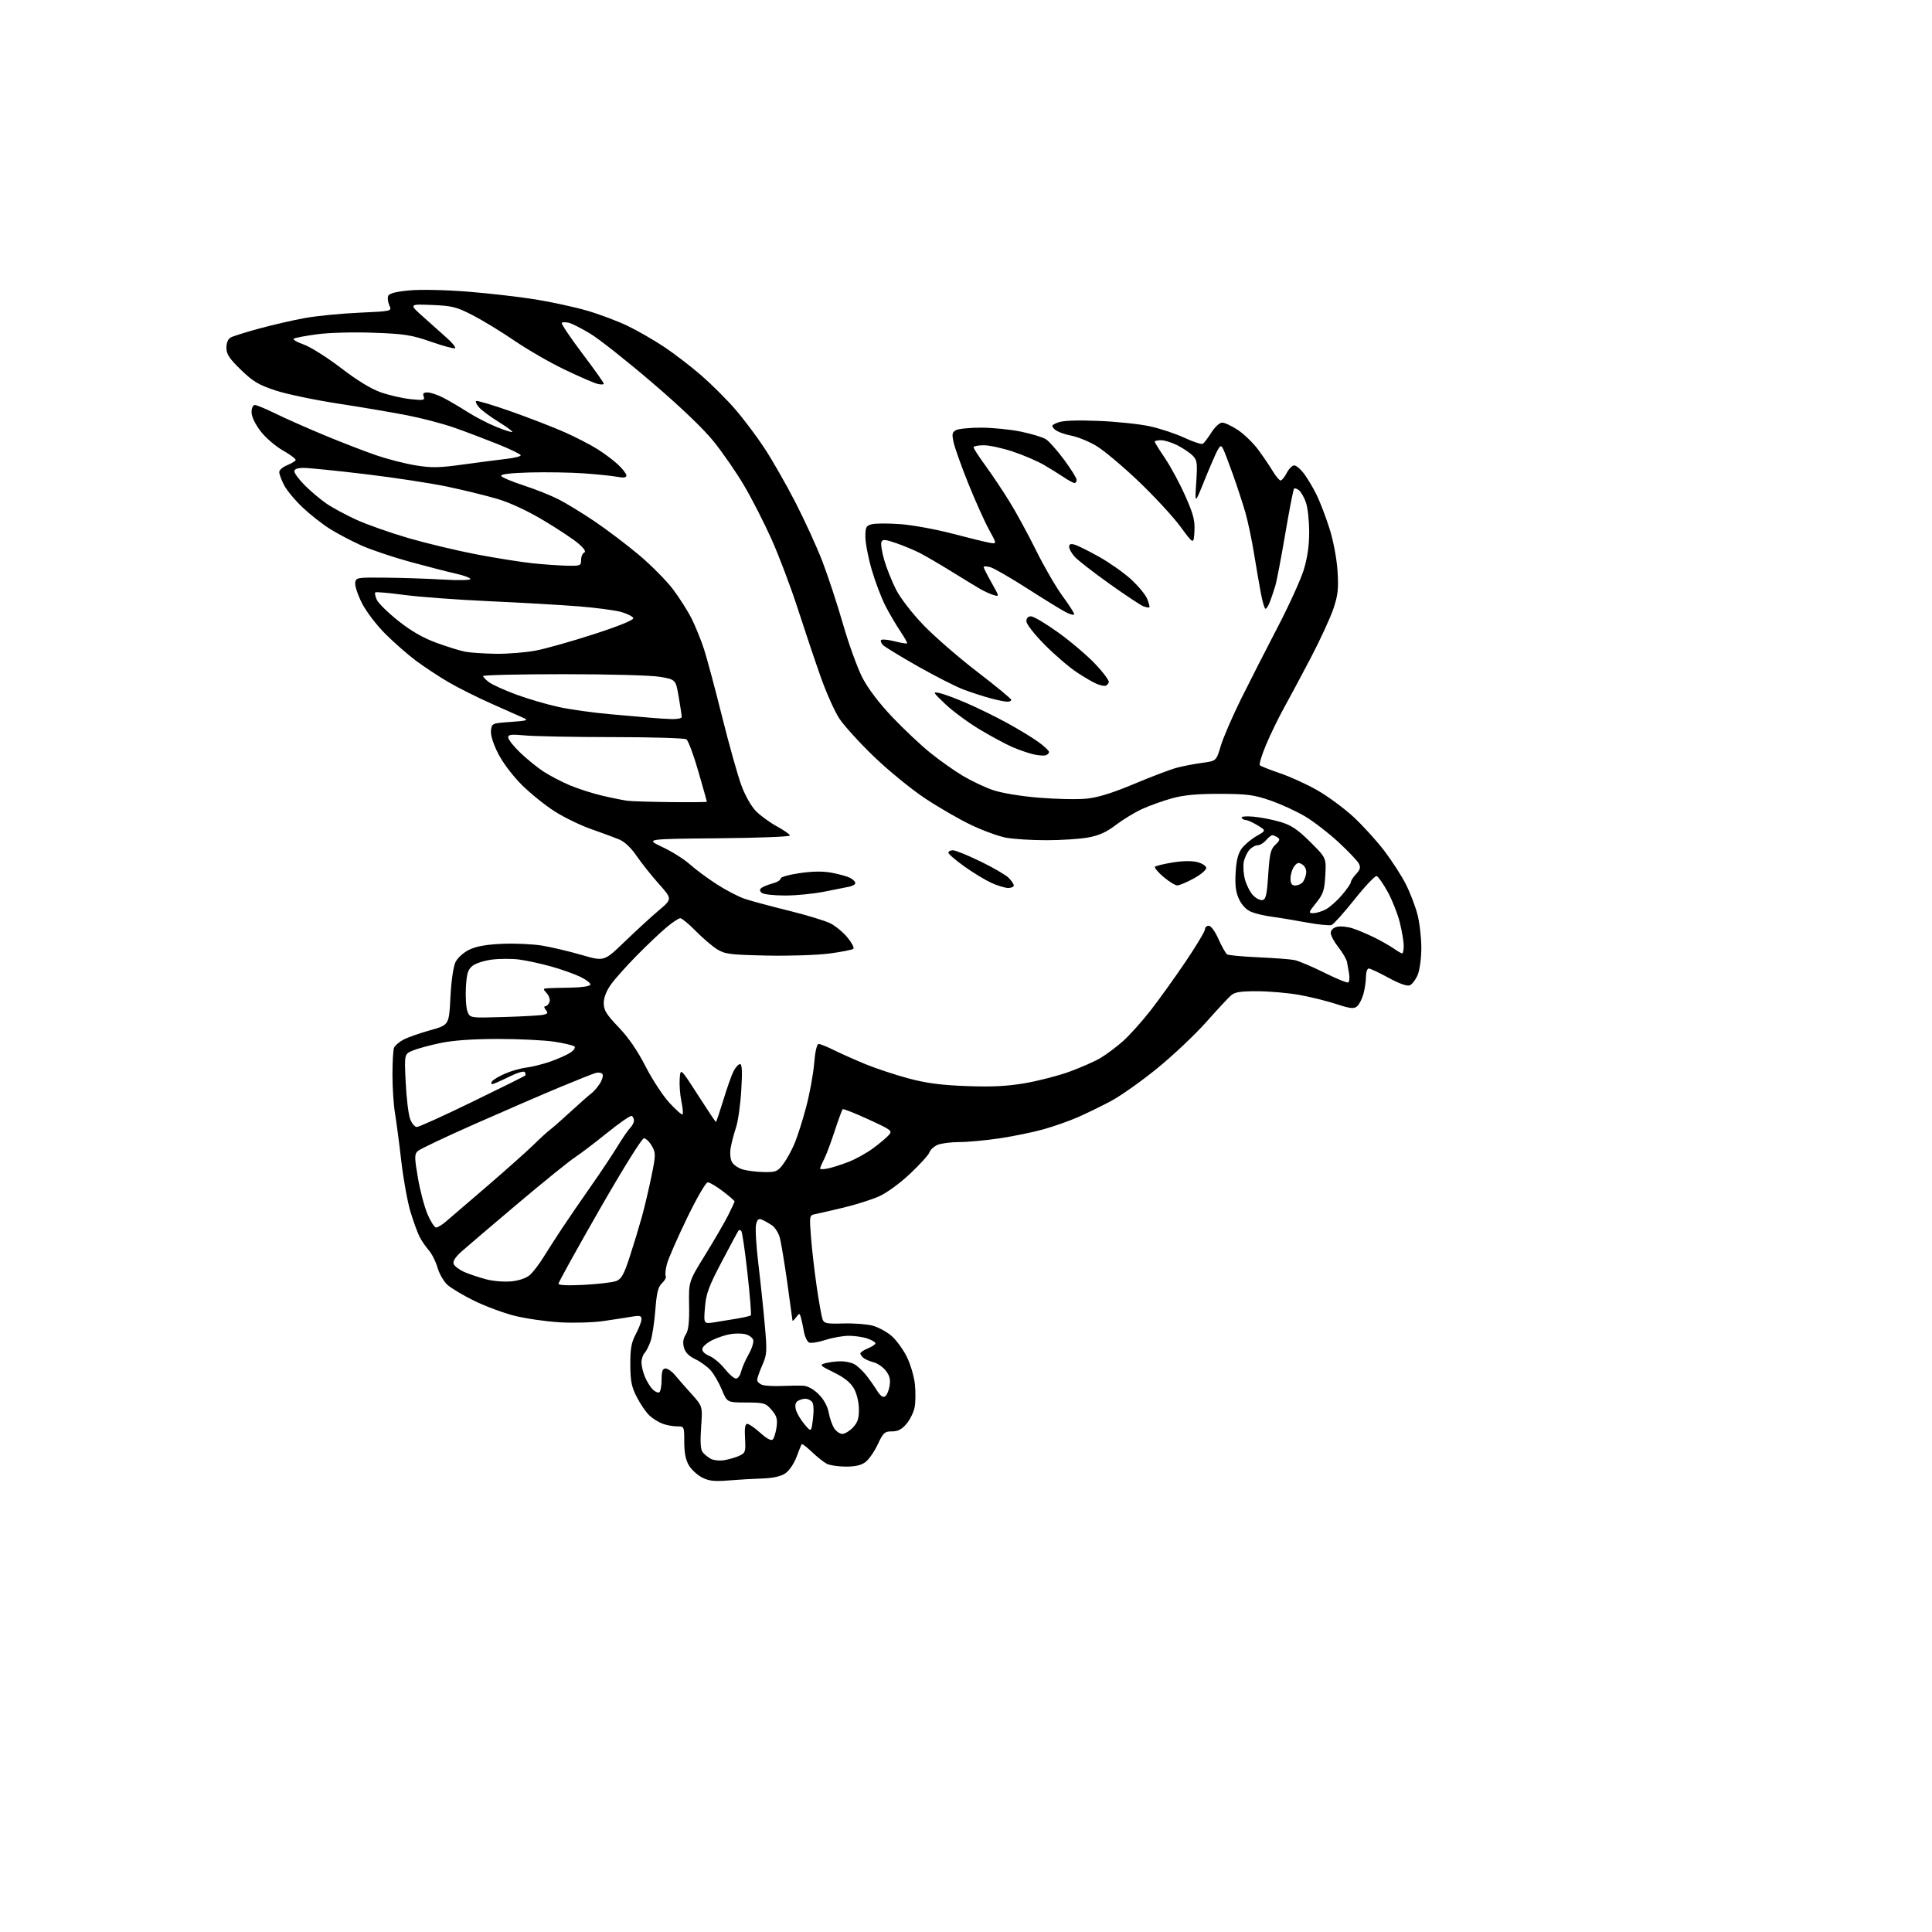<?xml version="1.0" encoding="UTF-8" standalone="no"?>
<svg 
  version="1.1" 
  xmlns="http://www.w3.org/2000/svg" 
  xmlns:xlink="http://www.w3.org/1999/xlink" 
  xmlns:svg="http://www.w3.org/2000/svg"
  xmlns:rdf="http://www.w3.org/1999/02/22-rdf-syntax-ns#"
  xmlns:cc="http://creativecommons.org/ns#"
  xmlns:dc="http://purl.org/dc/elements/1.1/"
  viewBox="0 0 768 768"
  width="768"
  height="768"
>
<style>svg {background-color: white; }</style>"
<path stroke="none" fill="black" fill-rule="evenodd" d="M289.50,588.51C284.00,588.96 281.78,588.71 279.12,587.35C277.26,586.40 274.90,584.25 273.88,582.56C272.58,580.44 272.01,577.59 272.00,573.25C272.00,567.00 272.00,567.00 269.07,567.00C267.45,567.00 264.86,566.52 263.32,565.93C261.77,565.35 259.44,563.88 258.15,562.68C256.86,561.48 254.63,558.25 253.21,555.50C251.06,551.37 250.60,549.11 250.56,542.50C250.53,536.08 250.96,533.67 252.76,530.29C253.99,527.97 255.00,525.33 255.00,524.41C255.00,523.03 254.34,522.85 251.25,523.38C249.19,523.73 244.12,524.52 240.00,525.12C235.84,525.73 228.05,525.96 222.50,525.64C217.00,525.31 208.90,524.14 204.50,523.03C200.10,521.92 192.88,519.23 188.45,517.06C184.02,514.88 179.22,512.01 177.78,510.67C176.33,509.33 174.59,506.27 173.91,503.87C173.22,501.47 171.67,498.38 170.45,497.00C169.23,495.62 167.55,493.15 166.72,491.50C165.89,489.85 164.27,485.35 163.11,481.50C161.96,477.65 160.34,468.65 159.51,461.50C158.69,454.35 157.56,445.80 157.01,442.50C156.46,439.20 156.01,432.37 156.01,427.33C156.00,422.29 156.28,417.44 156.62,416.54C156.96,415.65 158.65,414.19 160.37,413.28C162.09,412.38 166.88,410.69 171.00,409.54C178.50,407.44 178.50,407.44 179.05,396.47C179.37,390.04 180.20,384.26 181.05,382.50C181.88,380.77 184.20,378.67 186.50,377.54C189.30,376.17 193.26,375.46 199.67,375.18C204.72,374.95 211.92,375.29 215.67,375.92C219.43,376.56 226.47,378.23 231.33,379.64C240.16,382.20 240.16,382.20 248.33,374.32C252.82,369.99 258.92,364.40 261.87,361.90C267.25,357.35 267.25,357.35 261.87,351.32C258.92,348.01 254.94,343.00 253.03,340.20C250.83,336.97 248.27,334.57 246.03,333.65C244.09,332.85 239.12,331.02 235.00,329.58C230.88,328.14 224.41,325.01 220.63,322.63C216.85,320.24 210.94,315.49 207.49,312.07C203.83,308.43 199.89,303.23 198.03,299.56C196.04,295.65 194.97,292.19 195.17,290.39C195.49,287.54 195.62,287.49 203.00,286.98C209.57,286.52 210.19,286.31 208.00,285.34C206.62,284.72 200.93,282.19 195.34,279.71C189.76,277.23 182.10,273.40 178.34,271.20C174.57,269.00 168.79,265.19 165.49,262.75C162.20,260.30 156.66,255.46 153.19,251.99C149.65,248.46 145.56,243.08 143.88,239.76C142.23,236.50 141.02,232.85 141.19,231.66C141.49,229.57 141.91,229.50 153.50,229.63C160.10,229.70 170.34,230.04 176.25,230.39C182.16,230.75 187.00,230.65 187.00,230.18C187.00,229.70 184.41,228.74 181.25,228.04C178.09,227.33 169.88,225.22 163.00,223.34C156.12,221.46 147.35,218.50 143.50,216.76C139.65,215.02 134.07,212.08 131.11,210.22C128.14,208.36 123.25,204.52 120.25,201.68C117.25,198.84 113.94,194.84 112.90,192.80C111.85,190.75 111.00,188.44 111.00,187.66C111.00,186.88 112.36,185.68 114.02,184.99C115.68,184.30 117.26,183.39 117.52,182.97C117.78,182.54 115.56,180.81 112.57,179.13C109.52,177.41 105.57,174.01 103.57,171.39C101.40,168.55 100.00,165.59 100.00,163.86C100.00,162.17 100.54,161.00 101.31,161.00C102.03,161.00 105.76,162.55 109.60,164.44C113.44,166.33 122.19,170.20 129.04,173.05C135.89,175.89 145.10,179.45 149.50,180.96C153.90,182.48 160.92,184.28 165.09,184.97C171.51,186.03 174.46,185.98 184.09,184.65C190.37,183.78 198.09,182.78 201.25,182.42C204.41,182.06 207.00,181.42 207.00,180.99C207.00,180.56 202.84,178.54 197.75,176.50C192.66,174.46 184.90,171.52 180.50,169.98C176.10,168.44 167.78,166.25 162.00,165.12C156.22,163.98 143.85,161.88 134.50,160.45C125.15,159.02 113.90,156.66 109.50,155.21C102.80,153.00 100.57,151.67 95.75,146.99C91.14,142.51 90.00,140.78 90.00,138.24C90.00,136.24 90.65,134.72 91.75,134.13C92.71,133.62 97.84,132.02 103.15,130.57C108.45,129.13 116.55,127.26 121.15,126.43C125.74,125.59 135.42,124.64 142.66,124.31C155.82,123.71 155.82,123.71 154.78,121.42C154.21,120.16 153.99,118.47 154.30,117.66C154.70,116.63 157.24,115.96 162.68,115.45C167.20,115.02 177.04,115.23 186.00,115.94C194.53,116.62 206.68,118.02 213.00,119.05C219.32,120.08 228.46,122.07 233.30,123.47C238.14,124.87 245.34,127.57 249.30,129.46C253.26,131.35 259.88,135.14 264.00,137.89C268.12,140.64 274.81,145.78 278.87,149.32C282.92,152.85 288.92,158.84 292.20,162.62C295.48,166.40 300.69,173.32 303.77,177.98C306.86,182.65 312.39,192.33 316.08,199.48C319.77,206.64 324.61,217.22 326.85,223.00C329.08,228.78 332.79,240.03 335.08,248.00C337.37,255.97 340.87,265.62 342.84,269.43C345.11,273.80 349.49,279.56 354.74,285.08C359.31,289.89 366.08,296.26 369.78,299.24C373.47,302.23 379.28,306.33 382.68,308.37C386.08,310.40 391.48,312.96 394.68,314.06C398.08,315.23 405.70,316.50 413.00,317.10C419.87,317.67 428.43,317.84 432.00,317.47C436.50,317.01 442.35,315.19 451.00,311.55C457.88,308.65 465.52,305.77 468.00,305.13C470.48,304.49 474.98,303.64 478.00,303.23C483.50,302.48 483.50,302.48 485.28,296.49C486.26,293.20 489.96,284.65 493.51,277.50C497.06,270.35 503.59,257.56 508.01,249.08C512.43,240.59 517.03,230.47 518.24,226.58C519.72,221.78 520.42,216.92 520.42,211.50C520.42,207.10 519.85,201.85 519.16,199.83C518.46,197.81 517.23,195.61 516.42,194.94C515.61,194.27 514.71,193.96 514.41,194.26C514.11,194.55 512.54,202.60 510.92,212.15C509.30,221.69 507.50,231.07 506.92,233.00C506.33,234.93 505.38,237.74 504.81,239.25C504.23,240.76 503.44,242.00 503.06,242.00C502.68,242.00 501.84,239.19 501.20,235.75C500.56,232.31 499.32,225.11 498.44,219.74C497.57,214.37 496.04,207.17 495.06,203.74C494.07,200.31 491.85,193.52 490.12,188.65C488.39,183.78 486.59,179.09 486.11,178.24C485.38,176.92 485.04,177.06 483.93,179.09C483.21,180.42 480.89,185.78 478.78,191.00C474.94,200.50 474.94,200.50 475.52,191.80C476.04,183.98 475.89,182.89 474.09,181.09C472.99,179.99 470.28,178.16 468.08,177.04C465.88,175.92 462.94,175.00 461.54,175.00C460.14,175.00 459.00,175.25 459.00,175.55C459.00,175.86 460.84,178.82 463.09,182.13C465.34,185.45 468.97,192.18 471.14,197.08C474.42,204.46 475.05,206.91 474.80,211.25C474.50,216.50 474.50,216.50 469.22,209.32C466.31,205.37 458.83,197.27 452.58,191.32C446.34,185.37 438.80,179.04 435.83,177.26C432.87,175.48 428.27,173.62 425.61,173.12C422.96,172.62 420.08,171.51 419.22,170.65C417.80,169.23 417.92,168.98 420.58,167.94C422.51,167.18 427.92,166.97 436.50,167.31C443.65,167.59 452.88,168.55 457.00,169.44C461.12,170.33 467.36,172.40 470.85,174.03C474.35,175.66 477.63,176.73 478.14,176.41C478.66,176.09 480.19,174.07 481.55,171.92C482.95,169.71 484.82,168.00 485.84,168.00C486.84,168.00 489.65,169.32 492.08,170.93C494.51,172.55 498.11,176.03 500.09,178.68C502.06,181.33 504.68,185.19 505.92,187.25C507.15,189.31 508.56,191.00 509.06,191.00C509.55,191.00 510.65,189.65 511.50,188.00C512.35,186.35 513.69,185.00 514.47,185.00C515.26,185.00 517.00,186.46 518.34,188.25C519.68,190.04 521.90,193.75 523.27,196.50C524.64,199.25 526.98,205.32 528.46,210.00C530.05,215.05 531.36,221.95 531.69,227.00C532.14,234.07 531.86,236.59 530.04,242.00C528.84,245.57 524.79,254.35 521.05,261.50C517.30,268.65 512.50,277.63 510.37,281.46C508.24,285.29 505.07,291.82 503.32,295.96C501.57,300.11 500.44,303.81 500.82,304.20C501.19,304.58 504.79,306.01 508.81,307.37C512.83,308.73 519.53,311.79 523.70,314.17C527.87,316.55 534.31,321.31 538.02,324.73C541.73,328.16 547.25,334.24 550.30,338.23C553.34,342.23 557.20,348.22 558.87,351.54C560.55,354.87 562.61,360.25 563.46,363.50C564.31,366.76 565.00,372.72 565.00,376.74C565.00,380.89 564.37,385.57 563.55,387.55C562.74,389.46 561.32,391.33 560.37,391.69C559.30,392.10 556.12,390.96 551.93,388.67C548.24,386.65 544.72,385.00 544.11,385.00C543.50,385.00 543.00,386.46 542.99,388.25C542.99,390.04 542.53,393.14 541.98,395.14C541.42,397.14 540.28,399.36 539.43,400.06C538.17,401.10 536.68,400.93 531.14,399.11C527.42,397.90 520.81,396.26 516.44,395.48C512.07,394.71 504.61,394.05 499.86,394.03C493.01,394.01 490.82,394.36 489.27,395.75C488.19,396.71 483.75,401.50 479.40,406.39C475.06,411.28 466.38,419.47 460.12,424.59C453.86,429.70 445.53,435.60 441.62,437.69C437.70,439.77 431.72,442.69 428.32,444.17C424.92,445.65 418.83,447.79 414.78,448.92C410.74,450.06 402.94,451.66 397.46,452.49C391.98,453.31 384.71,453.99 381.30,453.99C377.89,454.00 373.96,454.52 372.57,455.15C371.18,455.79 369.79,457.10 369.48,458.07C369.17,459.04 365.72,462.85 361.81,466.54C357.68,470.44 352.46,474.23 349.34,475.61C346.38,476.92 340.03,478.92 335.23,480.07C330.43,481.21 325.42,482.36 324.11,482.62C321.74,483.10 321.72,483.20 322.38,491.78C322.75,496.55 323.77,505.42 324.65,511.48C325.54,517.54 326.58,523.36 326.96,524.41C327.58,526.09 328.58,526.29 335.24,526.10C339.41,525.97 344.67,526.37 346.92,526.98C349.18,527.59 352.58,529.45 354.47,531.11C356.37,532.77 359.09,536.53 360.52,539.45C361.95,542.37 363.38,547.25 363.69,550.28C364.00,553.32 363.96,557.41 363.59,559.37C363.22,561.34 361.77,564.30 360.37,565.97C358.50,568.20 356.96,569.00 354.58,569.00C351.66,569.00 351.10,569.51 348.95,574.10C347.64,576.90 345.48,580.05 344.15,581.10C342.45,582.44 340.12,583.00 336.30,583.00C333.31,583.00 329.89,582.50 328.68,581.88C327.48,581.27 324.82,579.16 322.77,577.20C320.72,575.24 318.88,573.83 318.70,574.06C318.51,574.30 317.58,576.60 316.63,579.17C315.65,581.79 313.71,584.64 312.20,585.67C310.39,586.89 307.35,587.57 303.00,587.72C299.43,587.84 293.35,588.19 289.50,588.51zM288.00,580.43C289.93,580.10 292.62,579.30 294.00,578.64C296.30,577.53 296.47,576.99 296.16,571.72C295.93,567.71 296.19,566.00 297.04,566.00C297.71,566.00 300.05,567.62 302.24,569.59C304.81,571.92 306.56,572.84 307.19,572.21C307.72,571.68 308.40,569.47 308.69,567.30C309.12,564.08 308.76,562.83 306.71,560.45C304.36,557.72 303.75,557.54 296.63,557.52C289.04,557.50 289.04,557.50 286.98,552.50C285.84,549.75 283.85,546.29 282.55,544.80C281.25,543.32 278.48,541.29 276.40,540.30C273.81,539.07 272.39,537.60 271.87,535.63C271.35,533.68 271.59,532.04 272.60,530.49C273.68,528.84 274.04,525.68 273.93,518.83C273.77,509.43 273.77,509.43 280.26,498.93C283.83,493.15 287.93,486.09 289.38,483.24C290.82,480.40 292.00,477.85 292.00,477.58C292.00,477.31 289.91,475.50 287.36,473.55C284.80,471.60 282.10,470.00 281.34,470.00C280.57,470.00 276.97,476.22 273.08,484.25C269.29,492.09 265.71,500.26 265.13,502.41C264.55,504.55 264.33,506.73 264.64,507.23C264.96,507.74 264.31,509.00 263.20,510.03C261.61,511.51 261.05,513.74 260.51,520.70C260.13,525.54 259.30,531.08 258.66,533.00C258.02,534.92 256.94,537.09 256.25,537.82C255.56,538.55 255.00,540.25 255.00,541.60C255.00,542.96 255.61,545.53 256.36,547.32C257.11,549.11 258.50,551.35 259.44,552.30C260.39,553.24 261.57,553.76 262.08,553.45C262.59,553.14 263.00,550.88 263.00,548.44C263.00,545.07 263.38,544.00 264.58,544.00C265.44,544.00 267.13,545.18 268.33,546.63C269.52,548.08 272.48,551.46 274.90,554.14C279.30,559.02 279.30,559.02 278.70,567.40C278.30,573.19 278.48,576.23 279.31,577.26C279.96,578.08 281.40,579.26 282.50,579.88C283.60,580.50 286.07,580.75 288.00,580.43zM334.85,570.00C335.84,570.00 337.74,568.84 339.08,567.42C340.97,565.40 341.48,563.80 341.43,560.07C341.39,557.30 340.55,553.87 339.42,551.90C338.09,549.57 335.60,547.58 331.49,545.57C325.95,542.86 325.69,542.58 328.00,541.92C329.38,541.52 332.07,541.17 334.00,541.14C335.93,541.10 338.46,541.62 339.63,542.29C340.80,542.95 342.85,544.85 344.18,546.50C345.52,548.15 347.49,550.94 348.57,552.70C349.87,554.81 350.97,555.64 351.81,555.12C352.50,554.69 353.32,552.80 353.63,550.92C354.04,548.38 353.65,546.82 352.11,544.86C350.97,543.41 348.79,541.91 347.27,541.53C345.75,541.15 343.95,540.37 343.26,539.80C342.57,539.22 342.00,538.41 342.00,538.00C342.00,537.58 343.35,536.68 345.00,536.00C346.65,535.32 348.00,534.41 348.00,533.98C348.00,533.55 346.58,532.70 344.85,532.10C343.12,531.49 339.80,531.00 337.47,531.00C335.14,531.00 330.96,531.73 328.18,532.63C325.40,533.53 322.48,534.01 321.69,533.71C320.90,533.41 319.95,531.44 319.57,529.33C319.20,527.22 318.65,524.68 318.36,523.68C317.84,521.92 317.78,521.92 316.44,523.68C315.68,524.68 315.05,525.26 315.03,524.97C315.01,524.68 314.08,517.93 312.97,509.97C311.85,502.01 310.51,493.93 309.99,492.00C309.47,490.07 308.03,487.82 306.78,487.00C305.52,486.18 303.74,485.19 302.82,484.81C301.54,484.28 300.99,484.77 300.53,486.86C300.20,488.36 300.60,495.20 301.42,502.05C302.25,508.90 303.40,519.82 303.98,526.31C304.97,537.30 304.90,538.44 303.02,542.69C301.91,545.20 301.00,547.84 301.00,548.56C301.00,549.28 301.94,550.16 303.09,550.53C304.23,550.89 307.72,551.08 310.84,550.94C313.95,550.81 317.78,550.76 319.35,550.85C321.09,550.94 323.46,552.26 325.44,554.25C327.48,556.29 328.96,558.99 329.42,561.50C329.82,563.70 330.80,566.51 331.60,567.75C332.39,568.99 333.86,570.00 334.85,570.00zM323.17,563.95C323.58,560.63 323.43,558.02 322.80,557.26C322.22,556.57 321.02,556.01 320.13,556.02C319.23,556.02 317.88,556.43 317.11,556.91C316.21,557.48 315.95,558.67 316.36,560.32C316.71,561.71 318.24,564.32 319.75,566.12C322.50,569.39 322.50,569.39 323.17,563.95zM292.56,548.00C293.33,548.00 294.25,546.76 294.60,545.25C294.95,543.74 296.31,540.62 297.62,538.33C298.92,536.03 299.72,533.44 299.39,532.57C299.05,531.70 297.68,530.71 296.34,530.37C294.99,530.03 292.31,530.01 290.38,530.33C288.45,530.64 285.22,531.71 283.19,532.70C281.16,533.69 279.37,535.22 279.20,536.11C279.02,537.11 280.06,538.20 281.97,538.99C283.66,539.69 286.42,542.00 288.10,544.13C289.79,546.26 291.80,548.00 292.56,548.00zM284.10,525.62C286.52,525.24 290.64,524.57 293.26,524.12C295.88,523.68 298.22,523.11 298.47,522.86C298.72,522.61 298.13,515.12 297.14,506.22C296.16,497.31 295.05,489.72 294.68,489.35C294.31,488.97 293.83,488.85 293.63,489.08C293.42,489.31 290.44,494.84 287.00,501.37C281.70,511.44 280.67,514.23 280.23,519.78C279.70,526.31 279.70,526.31 284.10,525.62zM232.25,510.74C237.89,510.44 243.63,509.75 245.01,509.21C247.03,508.43 248.06,506.56 250.33,499.58C251.88,494.82 254.05,487.68 255.15,483.72C256.25,479.75 257.97,472.45 258.98,467.50C260.71,458.99 260.71,458.34 259.10,455.50C258.16,453.85 256.75,452.50 255.97,452.50C255.15,452.50 247.58,464.66 238.27,480.91C229.32,496.53 222.00,509.76 222.00,510.30C222.00,510.92 225.81,511.08 232.25,510.74zM203.50,509.34C206.58,509.00 209.37,507.99 210.77,506.70C212.02,505.55 214.45,502.34 216.17,499.56C217.89,496.78 221.24,491.57 223.61,488.00C225.98,484.43 231.07,477.00 234.93,471.50C238.78,466.00 243.54,458.87 245.49,455.65C247.45,452.44 249.71,449.14 250.53,448.33C251.34,447.52 252.00,446.24 252.00,445.49C252.00,444.73 251.62,443.88 251.16,443.60C250.69,443.31 246.31,446.32 241.40,450.29C236.50,454.25 230.68,458.68 228.48,460.11C226.27,461.55 216.14,469.74 205.98,478.31C195.82,486.89 185.75,495.46 183.61,497.37C180.97,499.72 179.92,501.35 180.35,502.46C180.69,503.36 182.67,504.82 184.74,505.71C186.81,506.59 190.75,507.90 193.50,508.61C196.26,509.31 200.74,509.64 203.50,509.34zM173.37,487.96C173.99,487.94 175.67,486.93 177.11,485.71C178.54,484.50 185.96,478.12 193.61,471.55C201.25,464.97 209.58,457.55 212.13,455.05C214.68,452.55 217.66,449.82 218.76,449.00C219.86,448.18 223.62,444.86 227.13,441.63C230.63,438.41 234.21,435.26 235.08,434.63C235.95,434.01 237.45,432.28 238.42,430.79C239.38,429.31 239.87,427.60 239.50,427.00C239.13,426.41 237.86,426.21 236.67,426.56C235.47,426.92 229.10,429.46 222.50,432.20C215.90,434.95 200.82,441.47 189.00,446.69C177.18,451.91 166.84,456.82 166.03,457.60C164.73,458.85 164.74,460.12 166.13,468.26C167.00,473.34 168.73,479.86 169.98,482.75C171.23,485.64 172.75,487.98 173.37,487.96zM303.70,465.91C308.44,465.99 309.11,465.72 311.34,462.75C312.68,460.96 314.72,457.25 315.87,454.50C317.02,451.75 319.10,445.23 320.48,440.00C321.86,434.77 323.28,427.01 323.64,422.75C324.04,417.91 324.72,415.00 325.45,415.00C326.09,415.00 328.83,416.11 331.55,417.46C334.27,418.81 339.86,421.30 343.98,423.00C348.09,424.69 355.74,427.23 360.98,428.64C368.12,430.57 373.90,431.34 384.10,431.73C394.19,432.11 400.21,431.82 407.41,430.59C412.75,429.68 420.74,427.61 425.17,426.00C429.60,424.38 435.09,421.96 437.36,420.63C439.64,419.29 443.65,416.30 446.29,413.98C448.92,411.66 453.92,406.10 457.40,401.63C460.88,397.16 467.16,388.40 471.36,382.17C475.56,375.94 479.00,370.20 479.00,369.42C479.00,368.64 479.68,368.00 480.51,368.00C481.38,368.00 483.04,370.29 484.40,373.37C485.71,376.33 487.25,379.03 487.82,379.39C488.39,379.74 493.95,380.26 500.18,380.54C506.41,380.82 512.85,381.30 514.50,381.62C516.15,381.94 521.47,384.18 526.33,386.60C531.19,389.03 535.52,390.80 535.95,390.53C536.38,390.27 536.54,388.80 536.31,387.27C536.07,385.75 535.69,383.56 535.46,382.42C535.23,381.27 533.69,378.62 532.02,376.53C530.36,374.44 529.00,371.90 529.00,370.88C529.00,369.76 529.96,368.80 531.45,368.42C532.79,368.09 535.61,368.36 537.70,369.04C539.79,369.72 543.75,371.39 546.50,372.76C549.25,374.14 552.69,376.10 554.15,377.13C555.61,378.16 557.08,379.00 557.40,379.00C557.73,379.00 558.00,377.63 558.00,375.96C558.00,374.28 557.29,370.07 556.42,366.60C555.54,363.13 553.38,357.67 551.60,354.46C549.82,351.25 547.87,348.46 547.25,348.25C546.64,348.05 542.68,352.21 538.47,357.51C534.25,362.81 530.14,367.39 529.33,367.70C528.52,368.01 523.96,367.54 519.18,366.66C514.41,365.78 508.25,364.76 505.50,364.40C502.75,364.05 499.12,363.19 497.42,362.50C495.49,361.71 493.68,359.85 492.57,357.50C491.24,354.70 490.89,352.02 491.18,346.91C491.45,342.01 492.15,339.27 493.62,337.28C494.76,335.75 497.41,333.53 499.51,332.34C503.33,330.17 503.33,330.17 499.92,328.09C498.04,326.94 495.96,326.01 495.31,326.00C494.65,326.00 493.86,325.59 493.55,325.09C493.23,324.56 495.21,324.37 498.24,324.64C501.14,324.89 505.98,325.84 509.00,326.74C513.34,328.04 515.84,329.72 520.86,334.71C527.22,341.04 527.22,341.04 526.83,347.95C526.49,353.96 526.01,355.40 523.17,358.93C520.15,362.69 520.07,363.00 522.00,363.00C523.16,363.00 525.38,362.34 526.95,361.53C528.52,360.72 531.42,358.16 533.40,355.85C535.38,353.53 537.00,351.19 537.00,350.63C537.00,350.08 537.94,348.63 539.09,347.41C540.74,345.65 540.95,344.78 540.12,343.22C539.53,342.13 535.90,338.32 532.04,334.75C528.18,331.17 522.23,326.59 518.82,324.55C515.41,322.52 509.22,319.67 505.06,318.23C498.49,315.95 495.86,315.60 485.00,315.57C476.04,315.54 470.66,316.03 466.00,317.31C462.43,318.29 457.04,320.21 454.04,321.58C451.03,322.96 446.31,325.83 443.54,327.95C439.88,330.77 436.88,332.12 432.57,332.91C429.30,333.51 421.83,334.00 415.95,334.00C410.08,334.00 402.85,333.55 399.89,332.99C396.92,332.44 390.68,330.15 386.00,327.92C381.32,325.69 373.05,320.90 367.61,317.29C362.18,313.67 353.08,306.23 347.40,300.76C341.72,295.29 335.54,288.50 333.67,285.66C331.79,282.82 328.43,275.32 326.21,269.00C323.98,262.68 319.88,250.49 317.11,241.91C314.34,233.34 309.64,220.91 306.67,214.29C303.70,207.68 298.77,198.04 295.71,192.88C292.66,187.72 287.24,179.89 283.69,175.48C279.65,170.46 270.43,161.64 259.11,151.98C249.15,143.46 238.19,134.79 234.75,132.71C231.31,130.62 227.47,128.65 226.20,128.34C224.94,128.02 223.64,128.02 223.32,128.34C223.00,128.66 226.62,134.07 231.37,140.36C236.12,146.64 240.00,152.11 240.00,152.50C240.00,152.90 238.87,152.93 237.49,152.59C236.10,152.24 230.29,149.72 224.56,146.98C218.83,144.25 209.89,139.10 204.68,135.55C199.48,131.99 191.95,127.40 187.96,125.34C181.45,121.98 179.78,121.56 171.61,121.23C162.50,120.86 162.50,120.86 168.49,126.18C171.78,129.11 176.06,132.93 177.99,134.67C179.92,136.41 181.23,138.10 180.92,138.41C180.60,138.73 176.33,137.59 171.42,135.88C163.56,133.14 160.83,132.71 148.42,132.27C140.51,131.98 130.72,132.24 126.09,132.87C121.56,133.48 117.38,134.26 116.82,134.61C116.26,134.96 117.98,136.00 120.65,136.92C123.32,137.84 130.01,142.05 135.52,146.27C142.06,151.29 147.61,154.66 151.52,156.01C154.81,157.15 160.10,158.35 163.27,158.68C168.36,159.22 168.97,159.09 168.42,157.64C167.95,156.43 168.35,156.00 169.93,156.00C171.11,156.00 173.89,156.92 176.10,158.05C178.31,159.18 182.65,161.72 185.73,163.69C188.81,165.66 194.01,168.36 197.28,169.69C200.55,171.02 203.41,171.93 203.63,171.71C203.85,171.48 201.42,169.69 198.24,167.73C195.06,165.76 191.60,163.22 190.56,162.07C189.53,160.93 188.93,159.73 189.25,159.42C189.56,159.11 195.82,160.97 203.16,163.56C210.50,166.15 220.10,169.87 224.50,171.83C228.90,173.79 234.75,176.81 237.50,178.54C240.25,180.27 243.96,183.06 245.75,184.75C247.54,186.43 249.00,188.35 249.00,189.01C249.00,189.87 247.91,190.02 245.31,189.53C243.29,189.15 237.32,188.54 232.06,188.17C226.80,187.80 217.18,187.64 210.69,187.81C203.17,188.01 199.00,188.50 199.22,189.15C199.41,189.72 203.37,191.41 208.03,192.92C212.69,194.43 218.97,196.93 222.00,198.48C225.03,200.02 231.43,203.93 236.23,207.16C241.04,210.39 248.99,216.41 253.92,220.54C258.84,224.67 264.97,230.85 267.54,234.27C270.11,237.69 273.46,242.96 274.97,245.99C276.48,249.02 278.67,254.43 279.84,258.00C281.00,261.57 284.24,273.65 287.03,284.84C289.82,296.03 293.28,308.35 294.72,312.22C296.26,316.37 298.67,320.61 300.60,322.53C302.40,324.33 306.15,327.05 308.94,328.56C311.72,330.08 314.00,331.69 314.00,332.14C314.00,332.60 301.06,333.09 285.25,333.23C256.50,333.50 256.50,333.50 263.37,336.74C267.15,338.52 272.02,341.60 274.21,343.57C276.39,345.54 281.18,349.09 284.84,351.46C288.50,353.82 293.52,356.45 296.00,357.28C298.48,358.12 306.34,360.24 313.47,361.99C320.60,363.75 328.10,366.03 330.12,367.06C332.15,368.10 335.19,370.63 336.89,372.68C338.59,374.74 339.64,376.75 339.24,377.15C338.83,377.55 334.54,378.40 329.69,379.04C324.85,379.68 313.60,380.04 304.69,379.85C290.11,379.53 288.15,379.28 285.00,377.31C283.07,376.10 279.27,372.84 276.54,370.06C273.81,367.28 271.05,365.00 270.42,365.00C269.78,365.00 267.29,366.66 264.88,368.69C262.47,370.71 257.22,375.69 253.21,379.75C249.21,383.80 244.59,388.96 242.96,391.21C241.05,393.85 240.00,396.51 240.00,398.74C240.00,401.57 241.04,403.26 245.91,408.34C249.81,412.40 253.46,417.71 256.62,423.91C259.27,429.09 263.54,435.62 266.12,438.41C268.70,441.21 271.04,443.27 271.33,442.99C271.62,442.71 271.41,440.38 270.87,437.83C270.32,435.27 270.02,431.23 270.19,428.84C270.50,424.50 270.50,424.50 277.40,435.25C281.20,441.16 284.43,446.00 284.59,446.00C284.75,446.00 286.08,442.06 287.55,437.25C289.01,432.44 290.85,427.26 291.63,425.75C292.41,424.24 293.56,423.00 294.18,423.00C294.98,423.00 295.12,425.98 294.67,433.42C294.32,439.16 293.38,445.79 292.58,448.17C291.79,450.55 290.84,454.14 290.48,456.14C290.10,458.24 290.29,460.67 290.93,461.87C291.54,463.02 293.50,464.37 295.27,464.89C297.05,465.40 300.84,465.86 303.70,465.91zM329.25,464.46C331.04,464.07 334.73,462.88 337.46,461.81C340.18,460.74 344.47,458.36 346.98,456.52C349.48,454.68 352.30,452.33 353.23,451.30C354.86,449.50 354.55,449.26 345.21,444.97C339.87,442.52 335.27,440.70 335.00,440.92C334.73,441.14 333.28,445.06 331.79,449.63C330.30,454.20 328.39,459.28 327.54,460.92C326.69,462.56 326.00,464.18 326.00,464.53C326.00,464.88 327.46,464.84 329.25,464.46zM165.70,448.00C166.52,448.00 176.46,443.49 187.78,437.98C199.10,432.47 208.56,427.78 208.78,427.55C209.01,427.32 208.93,426.70 208.61,426.17C208.27,425.62 205.55,426.44 202.26,428.08C199.09,429.65 196.14,430.95 195.69,430.97C195.25,430.99 195.19,430.50 195.57,429.89C195.95,429.27 198.24,427.90 200.66,426.83C203.08,425.76 206.93,424.66 209.23,424.38C211.52,424.10 215.85,423.02 218.83,421.97C221.82,420.92 225.37,419.33 226.74,418.44C228.10,417.54 228.83,416.45 228.36,416.00C227.89,415.55 224.26,414.69 220.31,414.09C216.35,413.49 206.32,413.00 198.02,413.00C188.10,413.00 180.27,413.55 175.21,414.59C170.97,415.47 165.97,416.82 164.11,417.60C160.72,419.01 160.72,419.01 161.27,430.26C161.57,436.44 162.35,442.96 163.01,444.75C163.66,446.54 164.87,448.00 165.70,448.00zM200.16,404.29C207.50,404.07 214.55,403.68 215.84,403.41C217.76,403.01 217.96,402.66 216.97,401.46C216.25,400.60 216.17,400.00 216.77,400.00C217.33,400.00 218.07,399.26 218.42,398.36C218.77,397.43 218.31,395.90 217.37,394.86C215.79,393.11 215.80,392.99 217.60,392.85C218.64,392.77 222.83,392.66 226.91,392.60C231.06,392.54 234.47,392.04 234.67,391.46C234.87,390.88 233.08,389.47 230.71,388.31C228.33,387.16 223.03,385.28 218.94,384.15C214.85,383.02 209.16,381.79 206.30,381.42C203.44,381.06 198.62,381.07 195.58,381.45C192.54,381.83 189.05,382.95 187.82,383.95C185.98,385.43 185.51,386.99 185.20,392.63C185.00,396.41 185.28,400.67 185.83,402.09C186.83,404.68 186.83,404.68 200.16,404.29zM501.84,357.79C503.20,357.54 503.62,355.69 504.14,347.67C504.69,339.31 505.11,337.55 506.99,335.80C508.74,334.16 508.92,333.56 507.85,332.88C507.11,332.42 506.16,332.02 505.74,332.02C505.32,332.01 504.21,332.90 503.27,334.00C502.33,335.10 500.83,336.00 499.93,336.00C499.04,336.00 497.57,336.82 496.67,337.82C495.76,338.81 494.75,340.98 494.42,342.63C494.09,344.28 494.31,347.42 494.89,349.61C495.48,351.80 496.91,354.60 498.07,355.85C499.23,357.09 500.93,357.97 501.84,357.79zM312.14,355.98C307.94,355.98 303.83,355.55 303.01,355.03C302.03,354.41 301.86,353.75 302.51,353.12C303.05,352.59 305.07,351.74 307.00,351.22C308.93,350.71 310.40,349.82 310.29,349.25C310.17,348.68 313.55,347.71 317.80,347.09C323.15,346.31 327.14,346.27 330.79,346.96C333.68,347.51 336.94,348.43 338.03,349.01C339.11,349.60 340.00,350.50 340.00,351.02C340.00,351.54 338.99,352.18 337.75,352.44C336.51,352.70 331.96,353.61 327.64,354.46C323.32,355.31 316.35,355.99 312.14,355.98zM400.75,352.98C399.51,352.97 396.52,352.06 394.10,350.96C391.69,349.86 386.85,346.93 383.35,344.43C379.86,341.94 377.00,339.47 377.00,338.95C377.00,338.43 377.82,338.00 378.82,338.00C379.82,338.00 384.75,340.00 389.76,342.44C394.77,344.87 399.80,347.80 400.94,348.94C402.07,350.07 403.00,351.45 403.00,352.00C403.00,352.55 401.99,352.99 400.75,352.98zM468.00,351.96C467.18,351.97 464.70,350.44 462.50,348.58C460.30,346.71 458.79,344.90 459.14,344.54C459.48,344.19 462.63,343.42 466.14,342.85C470.15,342.19 473.79,342.14 476.00,342.71C477.95,343.22 479.50,344.26 479.50,345.06C479.50,345.85 477.25,347.72 474.50,349.22C471.75,350.72 468.82,351.96 468.00,351.96zM514.88,352.00C515.91,352.00 517.25,351.40 517.86,350.67C518.47,349.94 519.08,348.31 519.23,347.06C519.39,345.73 518.75,344.31 517.69,343.64C516.23,342.72 515.61,342.87 514.44,344.44C513.65,345.51 513.00,347.65 513.00,349.19C513.00,351.27 513.49,352.00 514.88,352.00zM266.75,318.85C274.59,318.93 281.00,318.87 281.00,318.71C281.00,318.56 279.46,313.09 277.58,306.58C275.71,300.06 273.57,294.34 272.83,293.88C272.10,293.41 258.90,293.02 243.50,293.01C228.10,293.00 212.46,292.70 208.75,292.35C203.26,291.83 202.00,291.98 202.00,293.14C202.00,293.93 204.14,296.63 206.75,299.15C209.36,301.66 213.53,305.05 216.00,306.67C218.47,308.30 223.20,310.76 226.50,312.16C229.80,313.55 235.65,315.43 239.50,316.32C243.35,317.22 247.85,318.12 249.50,318.33C251.15,318.53 258.91,318.77 266.75,318.85zM415.75,300.22C415.06,300.47 412.92,300.32 410.98,299.90C409.05,299.47 405.25,298.18 402.55,297.02C399.85,295.86 393.89,292.65 389.31,289.89C384.73,287.12 378.62,282.61 375.74,279.86C370.74,275.09 370.63,274.89 373.50,275.51C375.15,275.86 380.01,277.66 384.29,279.52C388.58,281.37 395.78,284.90 400.29,287.36C404.81,289.83 410.41,293.23 412.75,294.93C415.09,296.62 417.00,298.41 417.00,298.90C417.00,299.39 416.44,299.98 415.75,300.22zM266.75,285.84C269.09,285.93 271.00,285.56 271.00,285.02C271.00,284.48 270.46,280.91 269.81,277.09C268.62,270.14 268.62,270.14 262.48,269.07C258.98,268.46 242.51,268.00 224.17,268.00C206.48,268.00 192.01,268.34 192.03,268.75C192.05,269.16 193.15,270.29 194.48,271.25C195.80,272.22 200.63,274.39 205.19,276.09C209.76,277.78 217.32,280.00 222.00,281.02C226.68,282.05 236.12,283.36 243.00,283.95C249.88,284.54 257.07,285.17 259.00,285.35C260.93,285.53 264.41,285.75 266.75,285.84zM400.25,278.93C399.29,278.90 396.25,278.26 393.50,277.52C390.75,276.77 386.02,275.23 383.00,274.10C379.98,272.96 371.88,268.84 365.00,264.95C358.12,261.05 351.85,257.23 351.06,256.46C350.27,255.68 349.91,254.75 350.27,254.40C350.63,254.04 353.02,254.27 355.58,254.92C358.15,255.56 360.40,255.94 360.58,255.75C360.77,255.56 359.56,253.41 357.91,250.96C356.25,248.51 353.57,243.93 351.95,240.80C350.34,237.66 347.89,231.20 346.51,226.43C345.13,221.67 344.00,215.81 344.00,213.41C344.00,209.52 344.29,208.96 346.63,208.38C348.07,208.02 353.14,208.00 357.88,208.35C362.62,208.69 371.90,210.39 378.50,212.11C385.10,213.84 391.80,215.48 393.40,215.76C396.30,216.27 396.30,216.27 393.07,210.39C391.30,207.15 387.64,198.98 384.93,192.24C382.22,185.50 379.60,178.18 379.11,175.97C378.34,172.55 378.47,171.82 380.04,170.98C381.04,170.44 385.52,170.00 389.98,170.00C394.44,170.00 401.55,170.71 405.79,171.57C410.03,172.44 414.53,173.81 415.79,174.62C417.05,175.44 420.31,179.12 423.03,182.80C425.75,186.49 427.98,190.06 427.98,190.75C427.99,191.44 427.61,192.00 427.14,192.00C426.67,192.00 424.75,190.97 422.89,189.72C421.03,188.47 417.43,186.24 414.89,184.76C412.35,183.29 406.88,180.94 402.71,179.54C398.55,178.14 393.31,177.00 391.07,177.00C388.83,177.00 387.00,177.36 387.00,177.80C387.00,178.24 389.11,181.50 391.70,185.05C394.28,188.60 398.56,194.98 401.19,199.23C403.83,203.47 408.63,212.27 411.84,218.77C415.06,225.27 419.79,233.43 422.35,236.90C424.91,240.38 427.00,243.63 427.00,244.14C427.00,244.64 425.54,244.30 423.75,243.39C421.96,242.47 415.01,238.20 408.29,233.89C401.58,229.58 394.94,225.77 393.54,225.42C392.14,225.07 391.00,225.06 391.00,225.41C391.00,225.75 392.42,228.55 394.16,231.63C397.32,237.23 397.32,237.24 394.91,236.52C393.59,236.12 391.15,235.01 389.50,234.04C387.85,233.08 382.68,229.93 378.01,227.04C373.34,224.16 367.74,220.89 365.56,219.78C363.38,218.66 359.19,216.93 356.25,215.91C351.77,214.37 350.82,214.30 350.37,215.48C350.07,216.26 350.58,219.48 351.50,222.64C352.42,225.81 354.51,231.04 356.14,234.28C357.86,237.69 362.46,243.65 367.07,248.46C371.45,253.02 381.10,261.40 388.52,267.09C395.93,272.77 402.00,277.78 402.00,278.21C402.00,278.65 401.21,278.97 400.25,278.93zM439.44,272.62C438.92,272.76 437.39,272.42 436.03,271.88C434.67,271.34 431.07,269.26 428.03,267.24C424.99,265.23 419.24,260.29 415.25,256.26C411.19,252.16 408.00,248.07 408.00,246.97C408.00,245.72 408.68,245.00 409.84,245.00C410.86,245.00 415.70,247.87 420.59,251.38C425.49,254.89 432.12,260.52 435.33,263.89C438.54,267.26 440.98,270.55 440.77,271.20C440.55,271.85 439.95,272.49 439.44,272.62zM197.16,259.89C201.93,259.95 209.13,259.36 213.16,258.58C217.20,257.80 227.62,254.84 236.31,252.02C246.19,248.81 251.98,246.44 251.74,245.71C251.52,245.07 249.41,243.98 247.04,243.30C244.67,242.61 237.06,241.60 230.12,241.04C223.18,240.49 207.15,239.56 194.50,238.99C181.85,238.42 166.59,237.29 160.58,236.48C154.57,235.67 149.44,235.23 149.17,235.50C148.90,235.77 149.18,237.10 149.80,238.45C150.41,239.80 154.26,243.56 158.34,246.81C163.46,250.87 168.18,253.59 173.50,255.53C177.75,257.08 182.87,258.67 184.87,259.06C186.86,259.45 192.40,259.82 197.16,259.89zM456.88,241.42C456.67,241.61 455.60,241.42 454.50,241.00C453.40,240.58 447.32,236.55 441.00,232.05C434.68,227.54 428.49,222.74 427.25,221.37C426.01,220.01 425.00,218.21 425.00,217.38C425.00,216.28 425.62,216.05 427.25,216.53C428.49,216.89 432.84,219.06 436.92,221.34C441.00,223.63 446.68,227.63 449.54,230.23C452.40,232.84 455.31,236.34 456.01,238.02C456.70,239.69 457.10,241.22 456.88,241.42zM225.25,224.87C230.70,224.99 231.00,224.87 231.00,222.58C231.00,221.25 231.56,219.94 232.25,219.65C233.05,219.33 232.24,218.06 230.00,216.12C228.07,214.45 221.83,210.30 216.13,206.90C209.64,203.01 202.72,199.80 197.63,198.30C193.16,196.98 184.20,194.79 177.72,193.43C171.24,192.07 156.62,189.84 145.23,188.48C133.85,187.12 122.84,186.00 120.77,186.00C118.23,186.00 117.00,186.45 117.00,187.38C117.00,188.14 118.90,190.67 121.22,192.99C123.55,195.31 127.39,198.55 129.76,200.18C132.13,201.81 137.53,204.72 141.74,206.64C145.96,208.56 155.28,211.84 162.46,213.93C169.63,216.01 181.80,218.92 189.50,220.39C197.20,221.85 207.10,223.43 211.50,223.89C215.90,224.36 222.09,224.79 225.25,224.87z" />

</svg>